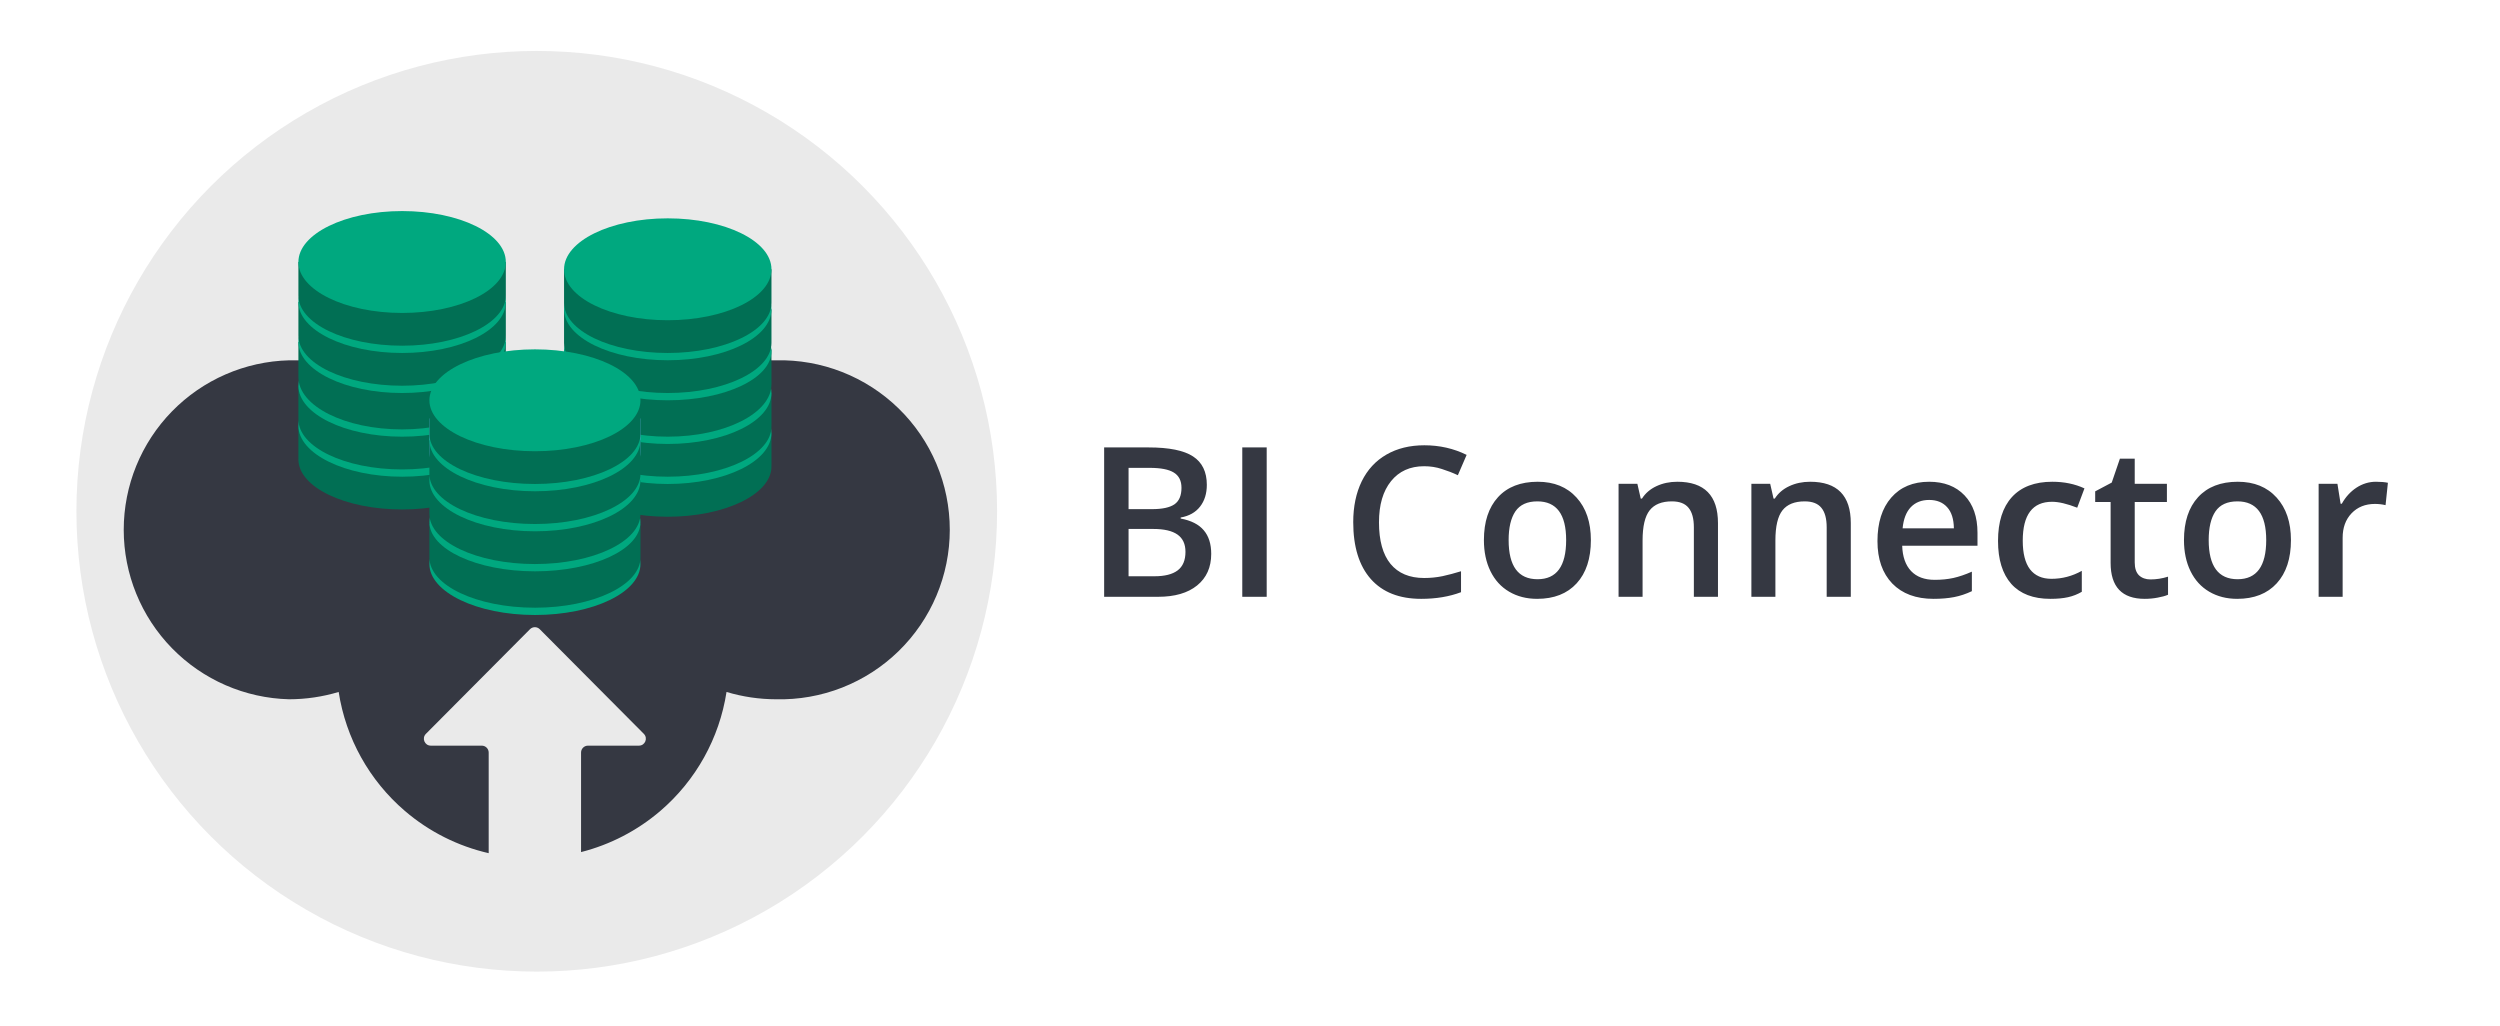 <svg width="687" height="282" viewBox="0 0 687 282" fill="none" xmlns="http://www.w3.org/2000/svg">
<rect width="687" height="282" fill="white"/>
<path d="M303.419 122.953H315.604C321.256 122.953 325.337 123.776 327.845 125.423C330.372 127.07 331.635 129.672 331.635 133.229C331.635 135.624 331.018 137.618 329.782 139.209C328.547 140.8 326.769 141.801 324.448 142.213V142.494C327.33 143.036 329.445 144.113 330.793 145.722C332.159 147.313 332.843 149.475 332.843 152.208C332.843 155.895 331.551 158.787 328.968 160.884C326.404 162.961 322.829 164 318.243 164H303.419V122.953ZM310.129 139.911H316.586C319.394 139.911 321.444 139.471 322.735 138.591C324.027 137.693 324.672 136.177 324.672 134.043C324.672 132.115 323.97 130.72 322.567 129.859C321.182 128.998 318.973 128.568 315.941 128.568H310.129V139.911ZM310.129 145.357V158.357H317.26C320.068 158.357 322.183 157.823 323.605 156.756C325.047 155.671 325.767 153.967 325.767 151.646C325.767 149.513 325.037 147.931 323.577 146.902C322.117 145.872 319.899 145.357 316.923 145.357H310.129ZM341.378 164V122.953H348.088V164H341.378ZM391.353 128.119C387.497 128.119 384.465 129.485 382.257 132.218C380.048 134.951 378.944 138.722 378.944 143.532C378.944 148.567 380.001 152.376 382.116 154.959C384.25 157.542 387.329 158.834 391.353 158.834C393.094 158.834 394.779 158.666 396.407 158.329C398.035 157.973 399.729 157.524 401.489 156.981V162.737C398.269 163.953 394.619 164.562 390.539 164.562C384.531 164.562 379.917 162.746 376.698 159.115C373.478 155.465 371.868 150.252 371.868 143.476C371.868 139.209 372.645 135.475 374.199 132.274C375.771 129.073 378.036 126.621 380.993 124.918C383.951 123.215 387.423 122.363 391.409 122.363C395.602 122.363 399.477 123.243 403.033 125.002L400.618 130.589C399.233 129.934 397.764 129.363 396.21 128.877C394.676 128.371 393.057 128.119 391.353 128.119ZM437.174 148.418C437.174 153.49 435.873 157.449 433.271 160.294C430.669 163.139 427.047 164.562 422.406 164.562C419.504 164.562 416.94 163.906 414.713 162.596C412.485 161.286 410.773 159.405 409.575 156.953C408.377 154.501 407.778 151.656 407.778 148.418C407.778 143.383 409.069 139.452 411.652 136.626C414.235 133.799 417.876 132.386 422.574 132.386C427.066 132.386 430.622 133.837 433.243 136.738C435.863 139.621 437.174 143.514 437.174 148.418ZM414.572 148.418C414.572 155.587 417.221 159.171 422.518 159.171C427.759 159.171 430.379 155.587 430.379 148.418C430.379 141.324 427.74 137.777 422.462 137.777C419.691 137.777 417.679 138.694 416.425 140.528C415.19 142.363 414.572 144.992 414.572 148.418ZM472.1 164H465.474V144.908C465.474 142.512 464.988 140.725 464.014 139.546C463.06 138.366 461.534 137.777 459.438 137.777C456.649 137.777 454.609 138.6 453.317 140.248C452.026 141.895 451.38 144.656 451.38 148.53V164H444.782V132.948H449.948L450.875 137.019H451.212C452.148 135.54 453.476 134.398 455.198 133.594C456.92 132.789 458.83 132.386 460.926 132.386C468.376 132.386 472.1 136.177 472.1 143.757V164ZM508.599 164H501.973V144.908C501.973 142.512 501.487 140.725 500.513 139.546C499.559 138.366 498.033 137.777 495.937 137.777C493.148 137.777 491.108 138.6 489.816 140.248C488.525 141.895 487.879 144.656 487.879 148.53V164H481.281V132.948H486.447L487.374 137.019H487.711C488.647 135.54 489.976 134.398 491.698 133.594C493.42 132.789 495.329 132.386 497.425 132.386C504.875 132.386 508.599 136.177 508.599 143.757V164ZM531.341 164.562C526.512 164.562 522.731 163.158 519.998 160.35C517.284 157.524 515.927 153.64 515.927 148.698C515.927 143.626 517.191 139.639 519.718 136.738C522.244 133.837 525.716 132.386 530.134 132.386C534.233 132.386 537.471 133.631 539.848 136.12C542.225 138.61 543.414 142.035 543.414 146.396V149.962H522.722C522.815 152.975 523.629 155.296 525.164 156.925C526.699 158.535 528.861 159.339 531.65 159.339C533.484 159.339 535.188 159.171 536.76 158.834C538.351 158.478 540.054 157.898 541.87 157.093V162.456C540.26 163.223 538.632 163.766 536.984 164.084C535.337 164.402 533.456 164.562 531.341 164.562ZM530.134 137.384C528.037 137.384 526.353 138.048 525.08 139.377C523.826 140.706 523.077 142.643 522.834 145.189H536.928C536.891 142.625 536.273 140.687 535.075 139.377C533.877 138.048 532.23 137.384 530.134 137.384ZM563.432 164.562C558.734 164.562 555.159 163.195 552.707 160.462C550.274 157.711 549.057 153.771 549.057 148.642C549.057 143.42 550.33 139.405 552.875 136.598C555.44 133.79 559.136 132.386 563.966 132.386C567.241 132.386 570.189 132.995 572.81 134.211L570.816 139.518C568.027 138.432 565.725 137.889 563.909 137.889C558.538 137.889 555.852 141.455 555.852 148.586C555.852 152.068 556.516 154.688 557.845 156.448C559.193 158.188 561.158 159.059 563.741 159.059C566.68 159.059 569.459 158.329 572.08 156.869V162.624C570.9 163.317 569.637 163.813 568.289 164.112C566.96 164.412 565.341 164.562 563.432 164.562ZM590.947 159.227C592.556 159.227 594.166 158.974 595.776 158.469V163.438C595.046 163.757 594.101 164.019 592.94 164.225C591.798 164.449 590.61 164.562 589.375 164.562C583.123 164.562 579.997 161.267 579.997 154.679V137.945H575.758V135.025L580.306 132.611L582.552 126.041H586.623V132.948H595.467V137.945H586.623V154.566C586.623 156.157 587.016 157.337 587.802 158.104C588.607 158.853 589.655 159.227 590.947 159.227ZM629.552 148.418C629.552 153.49 628.251 157.449 625.649 160.294C623.047 163.139 619.425 164.562 614.783 164.562C611.882 164.562 609.318 163.906 607.091 162.596C604.863 161.286 603.151 159.405 601.953 156.953C600.755 154.501 600.156 151.656 600.156 148.418C600.156 143.383 601.447 139.452 604.03 136.626C606.613 133.799 610.254 132.386 614.952 132.386C619.444 132.386 623 133.837 625.621 136.738C628.241 139.621 629.552 143.514 629.552 148.418ZM606.95 148.418C606.95 155.587 609.599 159.171 614.896 159.171C620.137 159.171 622.757 155.587 622.757 148.418C622.757 141.324 620.118 137.777 614.84 137.777C612.069 137.777 610.057 138.694 608.803 140.528C607.568 142.363 606.95 144.992 606.95 148.418ZM652.911 132.386C654.24 132.386 655.335 132.48 656.196 132.667L655.55 138.816C654.614 138.591 653.641 138.479 652.63 138.479C649.991 138.479 647.848 139.34 646.201 141.062C644.572 142.784 643.758 145.021 643.758 147.772V164H637.16V132.948H642.326L643.197 138.423H643.533C644.563 136.57 645.901 135.1 647.548 134.015C649.214 132.929 651.002 132.386 652.911 132.386Z" fill="#353842"/>
<circle cx="147.5" cy="140.5" r="126.5" fill="#EAEAEA"/>
<path fill-rule="evenodd" clip-rule="evenodd" d="M93.068 190.15C88.661 191.474 84.085 192.151 79.483 192.161C67.319 191.863 55.753 186.826 47.255 178.124C38.757 169.422 34 157.746 34 145.587C34 133.429 38.757 121.753 47.255 113.051C55.753 104.349 67.319 99.312 79.483 99.014L213.234 99.014C219.451 98.862 225.636 99.954 231.424 102.226C237.212 104.498 242.487 107.905 246.938 112.244C251.389 116.584 254.926 121.77 257.341 127.496C259.756 133.222 261 139.373 261 145.587C261 151.801 259.756 157.952 257.341 163.679C254.926 169.405 251.389 174.591 246.938 178.93C242.487 183.27 237.212 186.676 231.424 188.949C225.636 191.221 219.451 192.313 213.234 192.161C208.632 192.151 204.056 191.474 199.649 190.15C197.688 202.867 191.237 214.463 181.463 222.84C175.122 228.274 167.654 232.121 159.674 234.153V206.804C159.674 205.755 160.525 204.904 161.574 204.904H175.581C177.271 204.904 178.12 202.862 176.928 201.664L148.329 172.911C147.586 172.165 146.377 172.165 145.635 172.911L117.035 201.664C115.843 202.862 116.692 204.904 118.382 204.904H132.39C133.439 204.904 134.29 205.755 134.29 206.804V234.455C125.841 232.516 117.924 228.556 111.254 222.84C101.48 214.463 95.029 202.867 93.068 190.15Z" fill="#353842"/>
<path d="M155 119V128.217C155 135.867 167.745 142 183.491 142C199.238 142 212 135.798 212 128.217V119H155Z" fill="#016F54"/>
<path d="M212 119C212 126.752 199.238 133 183.491 133C167.745 133 155 126.7 155 119C155 111.3 167.745 105 183.491 105C199.238 105 212 111.23 212 119Z" fill="#00A87F"/>
<path d="M155 108.017V117.217C155 124.867 167.745 131 183.491 131C199.238 131 212 124.798 212 117.217V108L155 108.017Z" fill="#016F54"/>
<path d="M212 108C212 115.752 199.238 122 183.491 122C167.745 122 155 115.7 155 108C155 100.3 167.745 94 183.491 94C199.238 94 212 100.23 212 108Z" fill="#00A87F"/>
<path d="M155 96V105.629C155 113.587 167.745 120 183.491 120C199.238 120 212 113.533 212 105.629V96H155Z" fill="#016F54"/>
<path d="M212 96.5C212 103.993 199.238 110 183.491 110C167.745 110 155 103.942 155 96.5C155 89.058 167.745 83 183.491 83C199.238 83 212 89.007 212 96.5Z" fill="#00A87F"/>
<path d="M155 85.069V94.228C155 101.854 167.745 108 183.491 108C199.238 108 212 101.802 212 94.228V85L155 85.069Z" fill="#016F54"/>
<path d="M212 85C212 92.77 199.238 99 183.491 99C167.745 99 155 92.718 155 85C155 77.282 167.745 71 183.491 71C199.238 71 212 77.23 212 85Z" fill="#00A87F"/>
<path d="M155 74V83.228C155 90.854 167.745 97 183.491 97C199.238 97 212 90.802 212 83.228V74H155Z" fill="#016F54"/>
<path d="M212 74C212 81.77 199.238 88 183.491 88C167.745 88 155 81.718 155 74C155 66.282 167.745 60 183.491 60C199.238 60 212 66.23 212 74Z" fill="#00A87F"/>
<path d="M82 117V126.228C82 133.854 94.763 140 110.509 140C126.255 140 139 133.802 139 126.228V117H82Z" fill="#016F54"/>
<path d="M139 117C139 124.77 126.255 131 110.509 131C94.763 131 82 124.7 82 117C82 109.3 94.763 103 110.509 103C126.255 103 139 109.265 139 117Z" fill="#00A87F"/>
<path d="M82 106V115.228C82 122.871 94.763 129 110.509 129C126.255 129 139 122.82 139 115.228V106H82Z" fill="#016F54"/>
<path d="M139 106C139 113.77 126.255 120 110.509 120C94.763 120 82 113.7 82 106C82 98.3 94.763 92 110.509 92C126.255 92 139 98.248 139 106Z" fill="#00A87F"/>
<path d="M82 94V103.618C82 111.6 94.763 118 110.509 118C126.255 118 139 111.528 139 103.618V94H82Z" fill="#016F54"/>
<path d="M139 94C139 101.752 126.255 108 110.509 108C94.763 108 82 101.7 82 94C82 86.3 94.763 80 110.509 80C126.255 80 139 86.3 139 94Z" fill="#00A87F"/>
<path d="M82 83V92.217C82 99.867 94.763 106 110.509 106C126.255 106 139 99.798 139 92.217V83H82Z" fill="#016F54"/>
<path d="M139 83C139 90.752 126.255 97 110.509 97C94.763 97 82 90.7 82 83C82 75.3 94.763 69 110.509 69C126.255 69 139 75.23 139 83Z" fill="#00A87F"/>
<path d="M82 72V81.228C82 88.854 94.763 95 110.509 95C126.255 95 139 88.802 139 81.228V72H82Z" fill="#016F54"/>
<path d="M139 72C139 79.752 126.255 86 110.509 86C94.763 86 82 79.7 82 72C82 64.3 94.763 58 110.509 58C126.255 58 139 64.23 139 72Z" fill="#00A87F"/>
<path d="M118 115V124.228C118 131.871 130.986 138 147.009 138C163.031 138 176 131.802 176 124.228V115H118Z" fill="#64ABE5"/>
<path d="M176 155C176 162.77 163.014 169 147.009 169C131.004 169 118 162.7 118 155C118 147.3 130.986 141 147.009 141C163.031 141 176 147.248 176 155Z" fill="#00A87F"/>
<path d="M118 144V153.217C118 160.867 130.986 167 147.009 167C163.031 167 176 160.798 176 153.217V144H118Z" fill="#016F54"/>
<path d="M176 143.5C176 150.976 163.014 157 147.009 157C131.004 157 118 150.925 118 143.5C118 136.075 130.986 130 147.009 130C163.031 130 176 136.007 176 143.5Z" fill="#00A87F"/>
<path d="M118 132V141.217C118 148.867 130.986 155 147.009 155C163.031 155 176 148.798 176 141.217V132H118Z" fill="#016F54"/>
<path d="M176 132C176 139.752 163.014 146 147.009 146C131.004 146 118 139.7 118 132C118 124.3 130.986 118 147.009 118C163.031 118 176 124.23 176 132Z" fill="#00A87F"/>
<path d="M118 121V130.228C118 137.854 130.986 144 147.009 144C163.031 144 176 137.802 176 130.228V121H118Z" fill="#016F54"/>
<path d="M176 121C176 128.77 163.014 135 147.009 135C131.004 135 118 128.717 118 121C118 113.283 130.986 107 147.009 107C163.031 107 176 113.23 176 121Z" fill="#00A87F"/>
<path d="M118 110V119.228C118 126.854 130.986 133 147.009 133C163.031 133 176 126.802 176 119.228V110H118Z" fill="#016F54"/>
<path d="M176 110C176 117.77 163.014 124 147.009 124C131.004 124 118 117.717 118 110C118 102.283 130.986 96 147.009 96C163.031 96 176 102.23 176 110Z" fill="#00A87F"/>
</svg>
